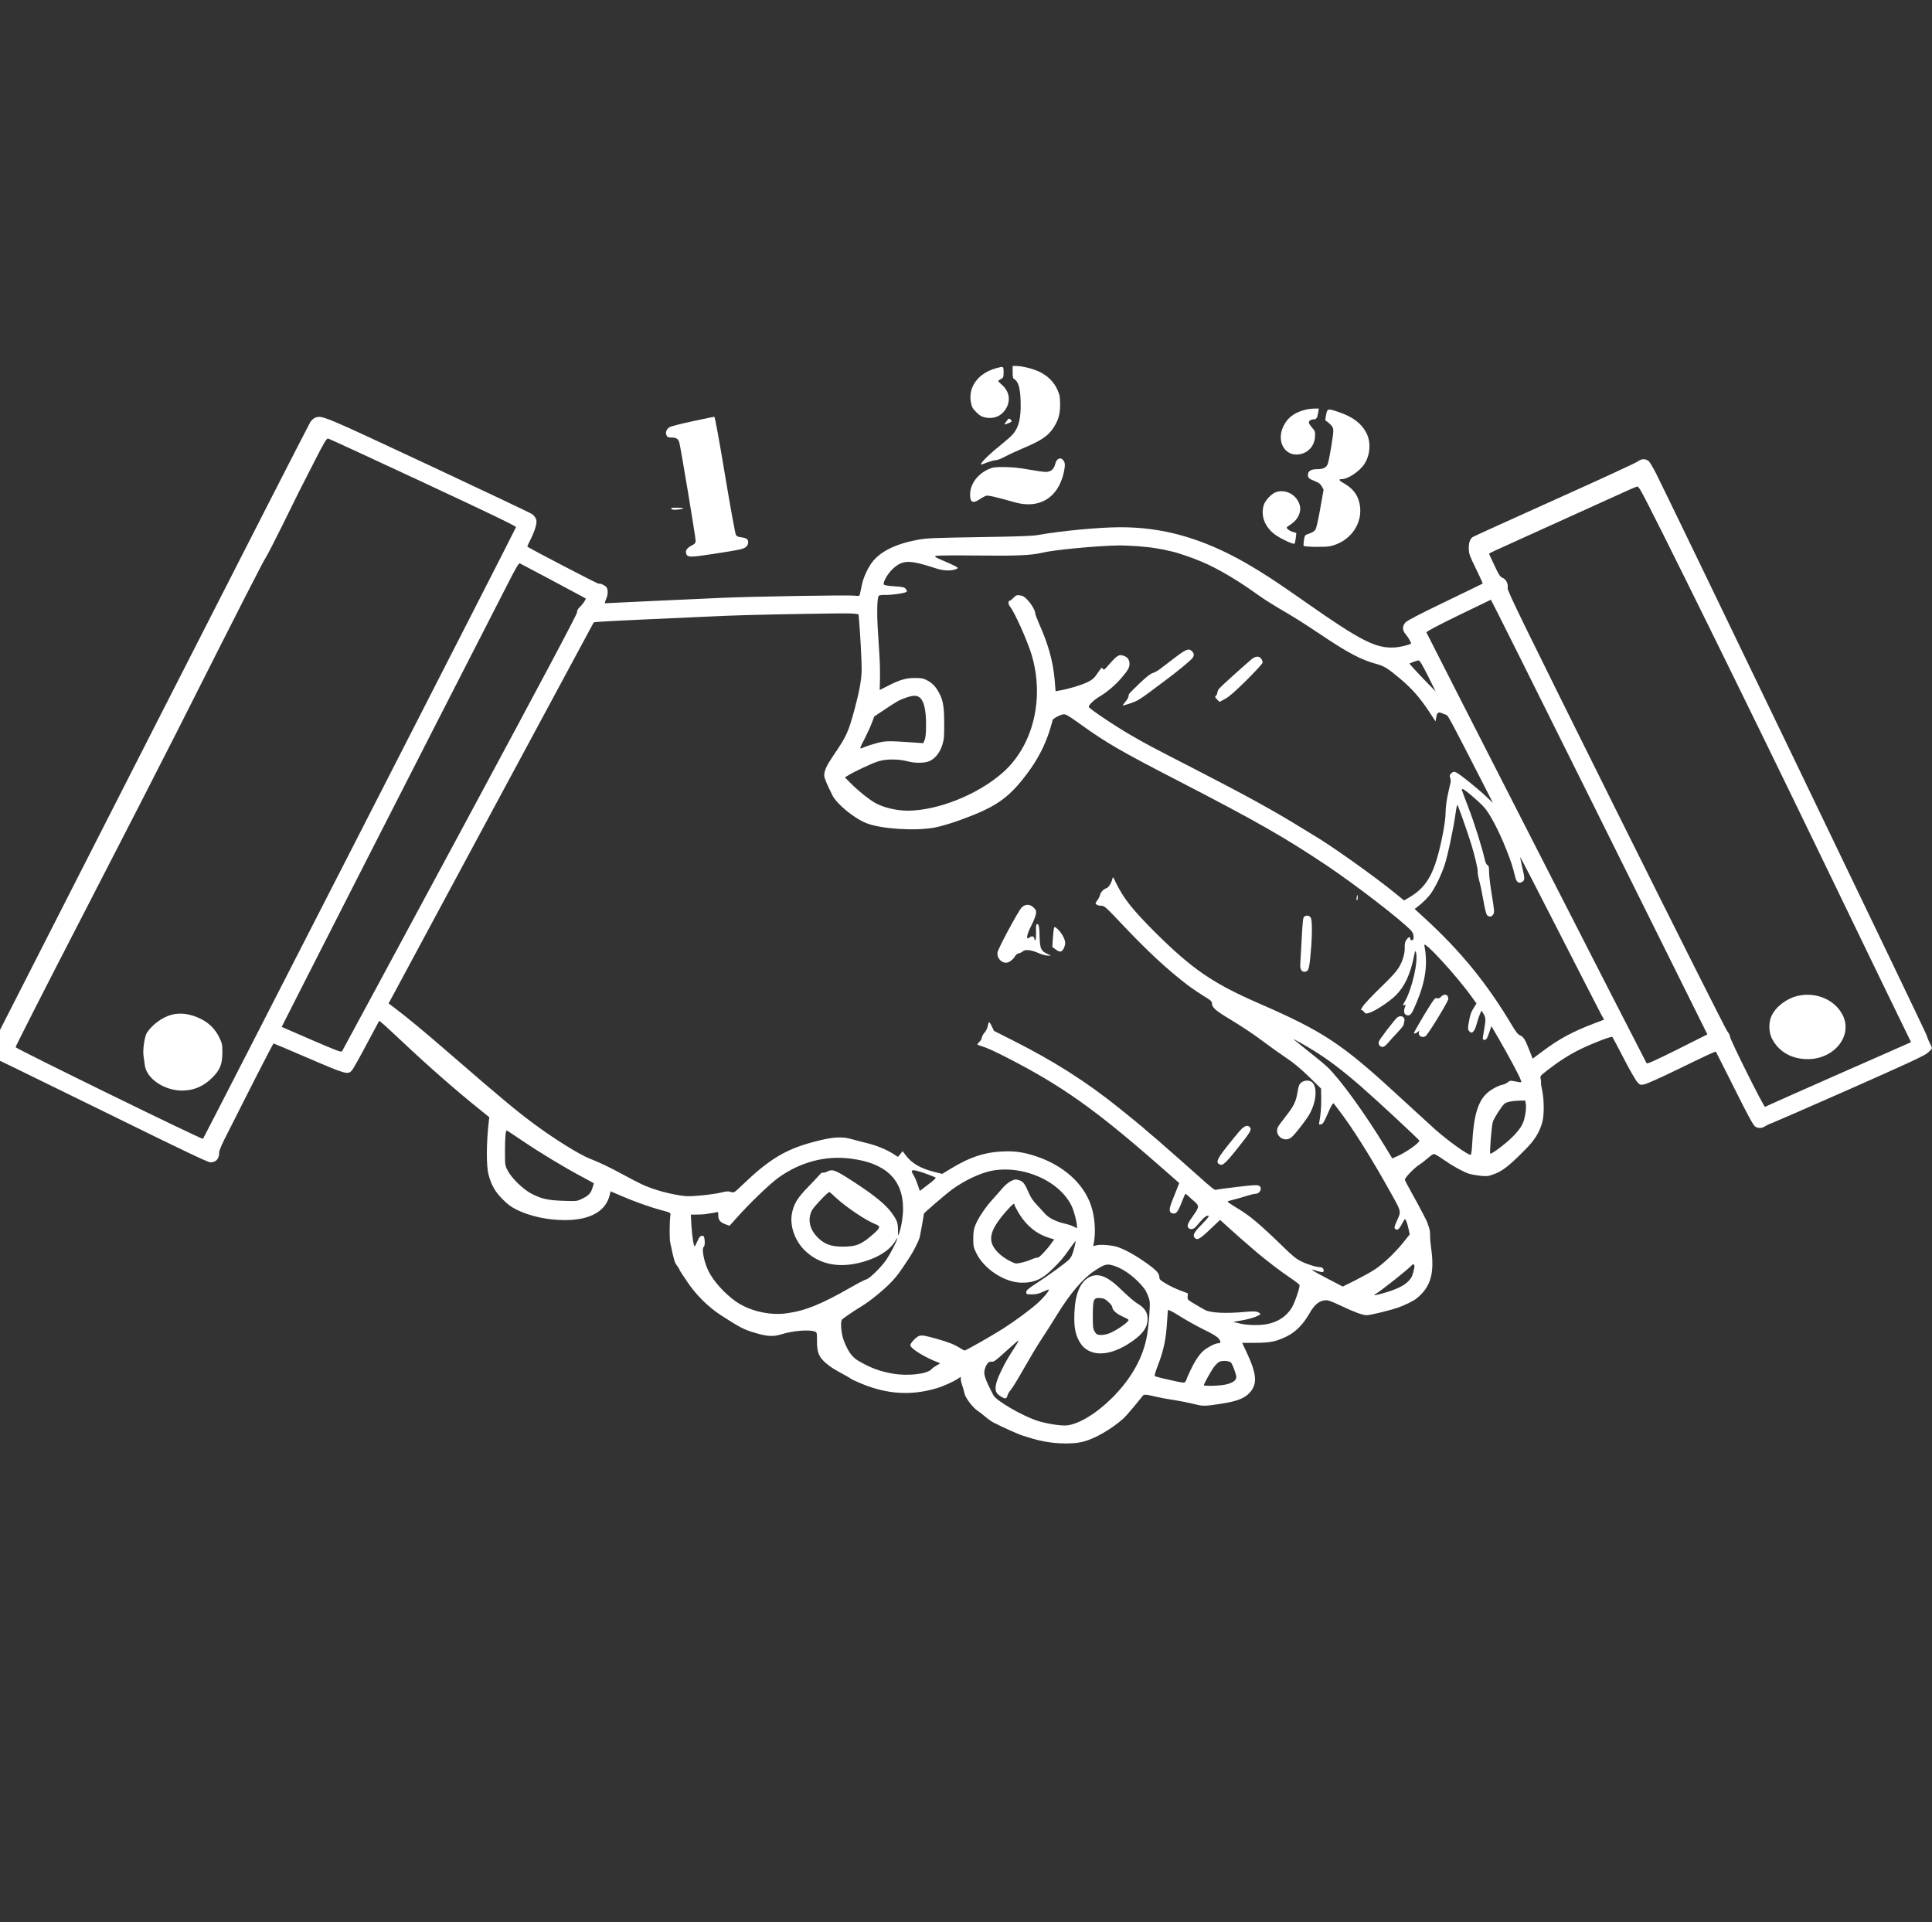 <?xml version="1.0" standalone="no"?>
<!DOCTYPE svg PUBLIC "-//W3C//DTD SVG 20010904//EN"
 "http://www.w3.org/TR/2001/REC-SVG-20010904/DTD/svg10.dtd">
<svg version="1.0" xmlns="http://www.w3.org/2000/svg"
 width="2133pt" height="2122pt" viewBox="0 0 2133 2122"
 preserveAspectRatio="xMidYMid meet">

<rect x="0" y="0" width="2133" height="2122" fill="#333333" stroke="none"/>

<g transform="translate(0,2122) scale(0.1,-0.1)"
fill="#FFFFFF" stroke="none">
<path d="M11180 17112 c0 -57 3 -69 21 -80 42 -26 62 -97 67 -233 7 -199 -21
-308 -100 -388 -18 -19 -78 -70 -133 -115 -146 -117 -246 -225 -187 -201 62
26 125 45 149 45 16 0 57 17 93 36 36 20 127 62 202 94 207 87 282 138 343
234 52 83 70 148 69 256 -1 83 -5 103 -31 160 -38 84 -105 150 -196 195 -70
34 -194 65 -263 65 l-34 0 0 -68z"/>
<path d="M10998 17155 c-200 -55 -313 -210 -278 -381 10 -49 20 -67 59 -105
36 -37 57 -49 98 -58 92 -19 173 12 223 87 61 92 47 198 -36 271 -24 21 -44
41 -44 45 0 3 14 12 30 21 28 15 30 19 30 75 0 68 0 68 -82 45z"/>
<path d="M14402 16694 c-113 -30 -188 -87 -232 -178 -82 -167 13 -336 174
-312 98 15 167 92 174 191 4 58 2 63 -32 104 -20 23 -36 48 -36 55 0 20 23 36
52 36 31 0 42 16 52 78 l6 42 -52 -1 c-29 0 -77 -7 -106 -15z"/>
<path d="M14640 16638 c-10 -52 -10 -63 2 -67 7 -2 28 -19 46 -37 26 -26 32
-40 32 -75 0 -50 -46 -322 -61 -361 -17 -41 -50 -58 -119 -58 -68 0 -100 -21
-100 -65 0 -31 13 -42 80 -68 42 -17 59 -31 74 -58 l19 -35 -37 -209 c-24
-135 -43 -219 -55 -235 -10 -14 -39 -32 -67 -41 -49 -17 -49 -17 -58 -73 -5
-31 -6 -59 -3 -62 13 -13 232 -16 288 -5 209 44 352 224 336 423 -10 121 -68
209 -178 271 -57 32 -66 47 -28 47 72 0 201 87 254 170 64 101 72 238 21 339
-55 107 -150 179 -307 232 -123 41 -124 41 -139 -33z"/>
<path d="M3479 16608 c-15 -5 -38 -26 -52 -46 -14 -20 -790 -1539 -1726 -3375
l-1701 -3338 0 -170 0 -170 153 -74 c83 -40 597 -292 1142 -559 727 -358 999
-487 1026 -488 64 -1 99 38 99 108 0 26 30 94 104 237 56 111 190 374 296 585
107 210 197 382 201 382 3 0 178 -74 387 -164 419 -180 434 -184 480 -130 13
16 85 144 159 284 75 140 137 257 139 259 4 4 54 -40 265 -238 292 -275 597
-541 853 -746 l98 -79 -6 -51 c-27 -236 -28 -488 -2 -584 31 -116 73 -189 155
-271 59 -59 95 -86 161 -118 147 -71 337 -112 527 -112 283 0 457 100 497 287
l7 31 102 -44 c143 -63 334 -131 457 -164 99 -26 105 -29 102 -51 -11 -79 -12
-261 -2 -309 43 -202 48 -219 76 -255 13 -18 24 -35 24 -39 0 -3 16 -30 35
-59 20 -28 41 -60 48 -71 95 -145 233 -283 373 -374 221 -143 257 -161 394
-201 123 -36 191 -39 276 -12 125 39 307 55 368 31 26 -9 26 -11 26 -110 0
-123 21 -173 101 -241 49 -42 81 -62 209 -132 30 -16 62 -35 70 -42 8 -6 61
-30 117 -53 280 -115 541 -131 818 -50 74 21 190 73 241 107 l31 21 1 -28 c0
-15 8 -48 17 -72 9 -25 20 -63 24 -86 8 -44 94 -158 143 -188 15 -9 51 -37 80
-62 29 -25 71 -55 93 -67 87 -46 283 -134 325 -146 25 -8 73 -22 107 -33 180
-56 420 -71 563 -34 134 35 314 140 448 260 23 21 144 164 194 228 30 40 20
40 193 1 39 -8 95 -19 125 -23 71 -10 210 -37 282 -55 75 -20 110 -19 264 5
194 29 278 62 337 131 81 94 71 205 -42 444 l-47 100 145 0 c166 0 231 14 349
72 96 47 179 131 246 248 57 100 105 141 171 149 34 5 61 -5 178 -59 156 -74
242 -105 287 -105 41 0 267 56 354 87 68 25 162 71 193 96 160 128 204 280
162 567 -6 41 -11 100 -10 131 1 31 -6 73 -14 93 -8 20 -14 37 -13 38 4 4 -93
190 -176 338 -42 74 -76 140 -76 145 0 23 98 125 156 164 34 22 81 59 105 81
24 22 52 40 61 40 9 0 58 -29 107 -64 94 -66 204 -127 273 -152 23 -8 78 -18
124 -24 73 -8 91 -7 141 11 107 36 175 88 363 278 102 103 153 183 186 296 23
77 23 250 0 359 -10 43 -15 80 -13 83 3 2 1 20 -3 39 -8 34 -7 35 73 98 128
99 243 173 362 231 132 65 346 148 356 137 4 -4 59 -108 123 -232 64 -124 131
-242 150 -263 33 -37 34 -37 82 -28 27 6 180 74 344 154 341 166 439 212 444
206 2 -2 94 -185 205 -406 144 -289 208 -407 227 -419 34 -23 76 -22 111 2 15
10 48 26 73 34 25 9 411 177 857 374 642 284 823 368 862 400 28 23 50 46 50
53 1 7 -10 33 -24 59 -14 26 -30 66 -36 88 -8 33 -2764 5755 -2981 6190 -33
65 -70 129 -83 142 -32 32 -84 32 -122 0 -16 -13 -427 -203 -913 -421 -487
-219 -896 -405 -909 -413 -33 -22 -47 -66 -45 -135 1 -51 12 -79 80 -218 43
-87 76 -160 73 -162 -2 -2 -188 -92 -414 -201 -275 -132 -419 -207 -437 -227
-38 -40 -38 -87 1 -131 28 -33 65 -97 59 -103 -15 -14 -118 -39 -179 -43 -208
-13 -375 72 -989 503 -319 224 -466 320 -650 426 -481 276 -924 402 -1405 398
-234 -1 -653 -42 -892 -85 -61 -12 -219 -17 -650 -24 -503 -8 -581 -11 -679
-29 -240 -44 -411 -127 -502 -244 -50 -64 -100 -171 -117 -256 -9 -42 -18 -87
-21 -99 -5 -23 -8 -24 -62 -18 -69 8 -1106 -9 -1457 -24 -137 -6 -483 -22
-768 -35 -285 -14 -522 -25 -527 -25 -5 0 0 19 10 43 22 47 25 98 9 129 -12
22 -74 52 -89 43 -7 -4 -766 391 -788 410 -2 2 16 41 39 86 23 46 48 110 55
142 15 61 8 84 -36 128 -9 9 -523 253 -1143 543 -1192 557 -1180 552 -1258
524z m1194 -714 c761 -355 1026 -483 1024 -494 -5 -20 -3445 -6742 -3456
-6753 -10 -10 -2063 994 -2069 1012 -2 6 333 665 746 1464 412 798 879 1709
1037 2022 727 1441 947 1871 984 1928 15 23 94 177 176 342 81 165 165 334
185 375 21 41 97 191 170 333 117 229 135 258 154 255 11 -2 483 -220 1049
-484z m13442 -91 c101 -171 1215 -2432 2000 -4058 515 -1067 948 -1960 961
-1984 13 -24 23 -45 22 -47 -2 -1 -363 -161 -803 -354 -440 -194 -804 -356
-808 -360 -11 -10 -387 743 -387 775 0 13 -13 39 -29 58 -16 18 -570 1120
-1231 2448 -1047 2105 -1200 2418 -1195 2446 8 47 -16 97 -55 113 -28 12 -41
30 -91 138 -33 68 -59 126 -59 129 0 5 50 28 360 168 338 153 951 431 1015
460 140 65 251 113 262 114 6 1 23 -20 38 -46z m-5555 -613 c74 -6 161 -15
192 -21 32 -5 70 -12 85 -15 16 -3 36 -7 45 -10 10 -3 30 -7 45 -10 57 -10
232 -69 342 -116 180 -77 392 -202 616 -363 55 -40 152 -102 215 -139 177
-103 275 -164 468 -293 310 -209 459 -288 628 -333 84 -23 124 -47 253 -155
140 -117 224 -213 334 -379 l66 -100 7 42 c9 56 23 66 65 48 19 -8 41 -17 50
-20 16 -4 69 -105 392 -736 l120 -235 -69 66 c-93 88 -283 242 -331 268 -30
15 -40 14 -63 -9 -16 -16 -18 -24 -9 -47 5 -15 7 -39 4 -53 -9 -33 -10 -40
-34 -150 -11 -52 -21 -132 -21 -178 0 -51 -12 -141 -30 -235 -85 -431 -167
-585 -377 -708 l-52 -30 -103 84 c-227 185 -709 527 -889 632 -10 6 -73 44
-141 86 -291 181 -624 364 -1198 659 -446 229 -505 260 -675 358 -184 106
-475 301 -475 319 0 21 60 78 118 112 84 50 172 124 241 204 73 85 91 116 91
157 0 46 -21 76 -64 90 -55 18 -70 9 -181 -118 -33 -38 -39 -40 -50 -26 -13
19 -7 25 -76 -74 -23 -33 -47 -52 -102 -77 -67 -32 -211 -74 -302 -89 l-41 -7
-11 133 c-18 200 -72 392 -172 614 -22 51 -41 100 -41 110 -1 32 -37 97 -83
147 -36 39 -53 50 -85 54 -37 5 -45 2 -74 -28 -18 -18 -36 -33 -40 -31 -18 5
-18 -41 0 -61 47 -52 195 -380 242 -538 144 -485 15 -1007 -323 -1302 -275
-241 -717 -417 -1047 -417 -121 0 -265 34 -355 84 -74 42 -197 141 -278 224
l-59 59 35 22 c66 41 253 129 322 152 51 17 93 23 155 24 82 0 107 -3 207 -26
70 -15 164 -13 211 7 62 24 118 93 145 178 19 62 22 92 21 241 0 190 -13 262
-64 349 -35 62 -70 97 -130 128 -37 19 -60 23 -130 23 -99 0 -170 -21 -303
-90 l-85 -43 3 121 c2 67 -1 185 -6 262 -5 77 -13 214 -19 305 -10 161 -6 325
10 350 6 9 31 13 77 12 71 -2 219 20 233 35 5 4 0 18 -10 31 -16 19 -31 23
-124 29 -66 4 -110 11 -117 19 -17 20 42 124 101 177 109 98 182 98 480 0 68
-22 144 -27 195 -13 35 10 43 16 35 25 -6 7 -67 37 -136 66 -108 46 -122 54
-102 62 13 5 213 7 448 4 461 -5 605 2 732 32 130 31 593 75 833 79 44 1 141
-3 215 -8z m-6470 -375 c184 -98 345 -184 357 -191 l22 -14 -19 -33 c-11 -17
-33 -45 -50 -60 -21 -20 -30 -38 -30 -59 0 -22 -378 -733 -1291 -2429 -710
-1319 -1296 -2405 -1302 -2414 -11 -14 -50 1 -340 126 l-327 142 221 436 c122
240 272 535 334 656 62 121 244 479 405 795 266 523 1220 2390 1529 2991 99
195 129 245 141 239 8 -4 166 -87 350 -185z m11430 -2338 c580 -1167 1116
-2247 1192 -2399 l138 -278 -331 -166 c-253 -126 -334 -162 -340 -152 -19 30
-2428 4744 -2431 4756 -2 9 120 74 352 187 195 95 357 173 360 174 3 0 480
-955 1060 -2122z m-8078 1967 l37 -6 5 -62 c14 -158 29 -451 29 -541 0 -111
-24 -245 -78 -445 -70 -256 -90 -300 -231 -506 -80 -118 -104 -170 -104 -227
0 -25 24 -84 89 -215 47 -98 243 -258 379 -311 166 -64 543 -87 752 -47 100
20 230 61 390 124 310 121 444 222 634 477 111 149 188 297 241 459 19 61 35
116 35 123 0 16 75 59 116 66 28 5 49 -6 183 -102 294 -212 453 -304 1111
-643 843 -436 1150 -611 1613 -920 325 -218 831 -608 937 -723 32 -34 37 -105
8 -105 -10 0 -18 6 -18 14 0 28 -17 25 -40 -6 -19 -25 -23 -43 -21 -92 1 -78
-33 -178 -88 -250 -22 -29 -83 -95 -137 -147 -135 -131 -214 -214 -241 -254
-13 -19 -21 -35 -18 -35 13 0 21 -5 36 -24 15 -18 20 -19 56 -8 64 19 222 123
292 192 98 97 163 236 202 434 12 62 14 66 22 40 27 -94 -44 -407 -124 -542
-23 -40 -24 -46 -3 -38 13 5 15 2 9 -11 -26 -60 -13 -103 31 -103 29 0 43 21
93 141 101 240 126 426 86 632 -13 67 361 -340 528 -575 l48 -67 -26 -41 c-35
-55 -44 -82 -59 -167 -11 -61 -11 -76 1 -93 30 -43 61 -15 86 75 8 33 24 80
34 104 l19 44 22 -35 c26 -42 27 -65 7 -178 -19 -108 -19 -110 5 -110 21 0 29
13 59 103 l17 48 86 -148 c108 -187 221 -398 236 -442 13 -37 22 -35 -81 -16
-31 6 -42 4 -60 -13 -12 -11 -38 -23 -57 -27 -51 -11 -125 -51 -171 -92 -102
-92 -149 -250 -165 -554 -4 -79 -11 -129 -17 -129 -35 0 -261 163 -399 287
-60 55 -249 228 -423 387 -599 552 -812 692 -1513 997 -512 223 -739 379
-1150 787 -252 252 -348 374 -432 547 -33 69 -33 69 -40 39 -10 -44 -41 -93
-65 -100 -31 -10 -63 -44 -70 -74 -3 -15 -17 -43 -31 -61 -23 -31 -23 -35 -7
-46 9 -7 33 -13 53 -13 33 0 48 -13 242 -219 269 -284 485 -485 713 -659 41
-31 151 -105 203 -136 46 -28 62 -43 62 -59 0 -51 36 -82 216 -190 99 -59 249
-159 334 -223 85 -64 207 -151 270 -193 80 -53 156 -116 250 -207 l135 -132 2
-108 c1 -98 -7 -190 -22 -265 -5 -24 -4 -26 19 -22 21 4 32 22 68 103 48 111
65 140 76 124 4 -6 28 -37 53 -70 143 -183 363 -533 573 -912 121 -216 118
-202 64 -320 -24 -55 -27 -68 -15 -79 21 -22 43 -6 74 53 15 30 31 54 34 54
10 0 27 -46 40 -108 l13 -60 -72 -90 c-91 -113 -219 -235 -314 -297 -40 -27
-136 -80 -213 -119 l-140 -70 -150 78 c-83 43 -162 86 -175 96 -24 18 -22 18
39 -1 50 -15 66 -17 72 -7 12 19 -9 48 -34 48 -43 0 -142 30 -212 65 -58 28
-98 62 -230 191 -88 86 -205 194 -261 241 -96 80 -127 102 -265 186 -34 21
-59 40 -56 43 3 3 31 11 64 19 32 8 94 25 137 39 43 14 90 26 104 26 56 0 85
70 38 91 -19 9 -74 5 -239 -15 -118 -14 -222 -28 -230 -31 -17 -7 -36 8 -217
170 -111 99 -272 241 -430 379 -14 12 -54 46 -90 76 -36 30 -67 58 -70 61 -4
5 -176 145 -266 217 -366 294 -721 519 -1190 755 l-190 96 -24 50 c-13 28 -26
48 -31 46 -4 -3 -10 -23 -14 -44 -4 -22 -19 -54 -36 -72 -16 -18 -29 -42 -29
-54 0 -12 -11 -32 -25 -45 -14 -13 -25 -27 -25 -30 0 -4 28 -15 63 -25 34 -9
152 -63 262 -120 606 -311 974 -571 1677 -1187 l227 -199 -18 -47 c-11 -26
-36 -89 -56 -140 -40 -99 -41 -136 -4 -147 41 -13 63 12 103 116 21 54 40 99
44 99 3 0 17 -11 31 -24 14 -14 43 -39 64 -57 58 -49 58 -66 -7 -156 -62 -86
-74 -116 -56 -138 21 -25 59 -18 88 17 71 84 95 108 114 113 41 14 29 -8 -55
-94 -88 -89 -103 -121 -75 -149 27 -27 56 -11 166 94 l112 106 93 -84 c86 -78
168 -151 311 -273 104 -88 268 -214 369 -281 54 -36 101 -73 104 -80 8 -22
-54 -202 -88 -256 -61 -95 -154 -155 -274 -177 -84 -16 -219 -12 -300 8 l-70
17 75 13 c92 16 157 34 200 56 31 16 31 17 13 30 -27 19 -54 21 -163 11 -203
-19 -372 -11 -434 21 -17 8 -68 38 -114 65 -80 48 -83 51 -80 84 l3 35 -85 32
c-47 18 -118 52 -157 75 -60 36 -73 47 -73 68 0 45 -29 78 -138 156 -120 86
-230 148 -318 179 -66 24 -209 34 -250 18 -25 -9 -26 -8 -20 18 26 122 15 296
-29 425 -82 242 -304 442 -605 542 -130 43 -216 57 -338 55 -213 -4 -385 -58
-598 -187 l-102 -62 -94 24 c-146 37 -243 94 -308 181 l-35 46 -25 -32 -26
-31 -57 36 c-72 46 -185 92 -290 117 -45 11 -116 29 -157 41 -118 35 -223 27
-443 -33 -299 -81 -479 -191 -768 -468 -96 -92 -94 -91 -134 -79 -24 8 -48 6
-96 -6 -95 -24 -335 -48 -404 -41 -157 17 -353 70 -483 132 -40 19 -137 69
-215 112 -142 77 -254 130 -357 170 -112 44 -386 214 -605 376 -198 146 -369
288 -931 775 -300 260 -463 395 -626 519 l-58 43 58 107 c31 59 541 1006 1132
2104 l1075 1996 40 5 c37 5 793 41 1405 67 223 10 819 22 1260 27 80 1 162 -1
182 -4z m6323 -686 l86 -173 -93 96 c-51 52 -117 122 -146 154 l-52 59 42 18
c24 9 51 17 60 17 12 1 41 -48 103 -171z m-5611 -239 c47 -37 71 -141 70 -299
0 -97 -5 -145 -16 -170 l-15 -35 -109 8 c-275 19 -307 18 -401 -6 -48 -13
-111 -33 -140 -45 -61 -25 -61 -33 8 103 25 50 59 123 74 163 l28 73 101 67
c148 99 170 112 244 138 83 29 122 30 156 3z m6093 -1082 c48 -41 111 -98 138
-129 62 -68 162 -258 244 -464 54 -136 70 -186 101 -311 13 -54 41 -71 76 -48
30 19 30 33 -1 165 -13 57 -23 106 -21 107 2 2 198 -378 436 -844 238 -466
446 -871 461 -899 l29 -51 -113 -43 c-240 -92 -385 -170 -570 -309 l-106 -79
-38 97 c-44 115 -63 144 -102 161 -22 9 -45 38 -87 108 -273 460 -565 819
-967 1187 l-109 100 27 20 c68 52 130 115 161 163 55 84 109 200 143 302 34
101 102 423 122 578 7 51 16 89 20 85 9 -10 119 -323 152 -433 40 -129 77
-289 71 -304 -3 -7 6 -57 20 -109 14 -53 34 -154 46 -224 13 -75 28 -135 37
-145 22 -25 50 -22 68 6 15 23 14 38 -14 211 -17 102 -31 217 -31 255 0 57 -3
71 -18 79 -12 6 -23 31 -31 68 -29 128 -117 408 -182 575 -38 97 -69 182 -69
188 0 21 21 8 107 -63z m-1746 -2814 c157 -96 327 -225 524 -397 188 -164 645
-589 645 -599 0 -26 -146 -129 -242 -171 l-57 -25 -77 127 c-226 372 -501 751
-640 883 -27 25 -92 80 -144 121 -106 84 -222 178 -230 185 -11 11 139 -73
221 -124z m2344 -587 c7 -37 0 -107 -17 -171 -16 -64 -57 -125 -133 -200 -76
-76 -232 -192 -242 -181 -9 9 14 301 28 349 11 39 95 171 128 201 22 20 85 33
168 35 l62 1 6 -34z m-11078 -410 c192 -130 456 -290 653 -395 74 -40 136 -74
136 -74 1 -1 -6 -25 -16 -54 -19 -60 -43 -84 -119 -120 -52 -25 -57 -25 -205
-20 -170 6 -241 22 -353 81 -89 47 -218 173 -258 253 -30 57 -30 60 -30 223 1
149 7 220 20 220 2 0 80 -51 172 -114z m3623 -197 c388 -48 580 -231 580 -552
0 -86 -18 -199 -43 -272 -12 -35 -13 -34 -13 37 0 80 -11 107 -74 194 -67 90
-190 190 -416 337 -205 133 -233 144 -295 111 -17 -8 -37 -13 -45 -10 -7 3
-23 -7 -34 -22 -12 -15 -70 -76 -129 -137 -121 -123 -162 -194 -180 -305 -20
-128 35 -285 138 -389 144 -145 343 -198 571 -151 213 44 375 139 441 260 14
25 18 28 13 10 -10 -39 -73 -159 -117 -225 -56 -83 -185 -210 -222 -219 -16
-4 -91 -42 -165 -85 -334 -191 -509 -262 -715 -290 -192 -27 -419 28 -569 136
-122 89 -239 219 -293 328 -50 98 -80 253 -53 270 17 10 12 112 -5 119 -27 10
-43 -4 -67 -60 -12 -29 -26 -54 -29 -54 -11 0 -29 119 -36 238 l-6 112 64 1
c35 0 75 2 89 4 14 3 43 7 65 10 22 3 50 8 63 12 20 5 22 2 22 -34 0 -51 19
-76 76 -98 l48 -18 80 89 c144 162 370 378 461 443 243 173 517 245 795 210z
m1882 -138 c257 -52 472 -201 560 -387 27 -58 57 -174 58 -222 l0 -22 -37 19
c-21 10 -54 22 -73 26 -119 26 -202 66 -250 123 -13 15 -51 56 -84 92 -43 45
-70 86 -90 135 -41 97 -61 123 -107 136 -35 11 -45 10 -87 -10 -29 -14 -67
-46 -100 -85 -28 -33 -77 -88 -107 -121 -73 -79 -158 -207 -187 -281 -18 -46
-23 -79 -23 -149 0 -82 3 -97 34 -160 85 -175 310 -322 496 -326 140 -3 232
38 349 155 93 93 106 108 188 223 33 45 61 83 63 83 6 0 -24 -119 -39 -154 -7
-18 -24 -43 -37 -55 -45 -42 -204 -158 -336 -245 -111 -72 -133 -91 -133 -111
0 -24 3 -25 63 -25 48 0 76 7 125 30 34 16 62 26 62 21 0 -17 -59 -88 -116
-140 -79 -73 -259 -206 -391 -290 -119 -76 -410 -241 -423 -241 -5 0 -28 13
-52 28 -57 37 -124 64 -255 101 -140 39 -166 43 -199 31 -32 -13 -93 -78 -94
-100 -1 -37 167 -140 315 -194 18 -7 15 -10 -20 -28 -22 -12 -51 -32 -63 -46
-49 -52 -261 -76 -425 -47 -142 24 -251 65 -383 143 -68 40 -113 104 -160 227
-26 69 -37 195 -20 224 8 13 117 88 220 151 97 59 249 184 332 272 64 69 90
105 198 270 41 63 94 167 108 213 7 25 47 245 48 266 0 8 244 218 310 266 140
102 310 182 440 208 95 19 215 18 322 -4z m-1057 -26 c53 -19 102 -38 111 -43
11 -6 -6 -25 -78 -79 l-93 -71 -21 62 c-11 34 -29 78 -40 97 -36 62 -37 69 -4
69 16 0 72 -16 125 -35z m-987 -267 c118 -109 337 -256 446 -297 47 -19 43
-38 -20 -94 -141 -127 -199 -151 -359 -150 -114 0 -189 27 -257 91 -100 93
-127 211 -72 313 24 42 173 199 191 199 3 0 35 -28 71 -62z m1972 -79 c0 -6
21 -47 47 -91 83 -139 195 -230 335 -274 l57 -17 -32 -44 c-54 -75 -137 -162
-150 -157 -7 2 -38 -6 -69 -20 -31 -14 -83 -30 -116 -37 -60 -13 -61 -12 -128
22 -38 19 -91 57 -119 84 -129 126 -109 241 78 456 74 84 97 103 97 78z m4414
-699 c-18 -80 -28 -104 -55 -134 -52 -59 -139 -102 -299 -146 -85 -23 -104
-25 -75 -7 64 37 359 272 399 316 23 26 38 11 30 -29z m-3301 21 c104 -36 233
-135 317 -243 28 -36 57 -105 63 -148 6 -50 -10 -258 -29 -370 -41 -244 -171
-477 -384 -691 -172 -172 -370 -293 -504 -306 -64 -6 -226 20 -325 52 -171 57
-451 220 -484 282 -100 194 -113 236 -91 298 18 53 43 78 74 72 21 -4 46 14
155 114 72 65 134 119 138 119 4 0 -7 -24 -26 -52 -96 -150 -120 -192 -166
-288 -64 -132 -76 -207 -39 -247 29 -31 76 -56 93 -50 7 3 16 18 19 34 4 15
20 42 35 58 16 17 79 120 141 230 62 109 149 256 195 325 46 69 123 190 172
270 146 239 291 409 418 491 118 77 137 81 228 50z m982 -702 c101 -49 146
-78 162 -100 25 -35 22 -49 -10 -49 -34 0 -138 -57 -173 -94 -49 -51 -92 -119
-134 -211 -22 -46 -40 -88 -40 -93 0 -4 -6 -16 -13 -26 -12 -16 -22 -15 -172
19 -88 19 -163 39 -167 43 -4 4 11 55 33 112 68 173 93 298 105 505 3 55 7
105 9 112 3 7 55 -20 132 -69 70 -44 191 -111 268 -149z m300 -367 c20 -34 54
-128 54 -153 1 -37 -35 -64 -110 -83 -66 -16 -249 -22 -248 -8 1 14 65 131
102 187 23 33 52 63 70 71 40 18 118 9 132 -14z"/>
<path d="M1890 10016 c-101 -28 -210 -109 -269 -199 -24 -38 -46 -182 -37
-249 4 -29 11 -78 15 -109 19 -147 214 -279 411 -279 127 0 237 46 331 140 88
87 113 148 114 280 0 86 -3 101 -32 162 -41 88 -107 157 -192 202 -119 63
-237 81 -341 52z"/>
<path d="M19850 10226 c-125 -28 -246 -121 -293 -224 -32 -72 -30 -180 7 -250
74 -144 218 -226 397 -225 294 2 498 262 382 488 -86 168 -292 256 -493 211z"/>
<path d="M12963 13953 c-71 -53 -144 -109 -163 -124 -19 -15 -53 -33 -75 -40
-26 -9 -72 -45 -134 -104 -130 -125 -131 -126 -131 -150 0 -12 -16 -40 -36
-63 -19 -23 -32 -42 -27 -42 4 0 44 12 88 27 64 21 103 44 194 112 62 47 152
114 200 149 119 88 280 221 291 243 15 27 12 47 -10 69 -36 36 -63 25 -197
-77z"/>
<path d="M13813 13938 c-108 -93 -331 -294 -350 -317 -13 -14 -23 -36 -23 -47
0 -12 -7 -27 -15 -34 -14 -12 -13 -16 11 -41 l27 -28 61 32 c45 24 107 78 239
208 107 107 177 184 177 195 0 11 -7 30 -16 42 -23 33 -66 29 -111 -10z"/>
<path d="M14978 11310 c-3 -16 -1 -30 4 -30 4 0 8 14 8 30 0 17 -2 30 -4 30
-2 0 -6 -13 -8 -30z"/>
<path d="M11281 11203 c-35 -33 -260 -451 -268 -497 -10 -66 51 -127 111 -112
29 7 68 41 84 72 6 12 24 25 39 29 16 3 36 13 45 22 26 24 89 17 167 -16 39
-18 86 -31 108 -31 l38 1 -35 15 c-79 34 -90 58 -93 216 -1 61 -7 102 -14 109
-22 22 -28 0 -25 -87 1 -52 -2 -84 -8 -84 -5 0 -10 6 -10 14 0 25 -25 37 -46
21 -10 -8 -22 -15 -26 -15 -20 -1 -4 60 38 141 25 49 48 107 51 128 5 35 2 44
-25 71 -41 40 -90 41 -131 3z"/>
<path d="M14390 11086 c-5 -14 -14 -121 -19 -238 -6 -117 -13 -237 -15 -265
-6 -66 16 -100 57 -90 38 10 44 36 64 282 11 142 9 287 -5 313 -18 32 -69 31
-82 -2z"/>
<path d="M11637 10976 c-3 -8 -9 -59 -13 -113 l-6 -98 29 -21 c52 -39 70 -39
93 -2 11 18 20 48 20 67 0 48 -48 129 -101 169 -14 10 -18 10 -22 -2z"/>
<path d="M15909 10216 c-17 -18 -28 -22 -44 -16 -19 7 -30 -5 -98 -113 -68
-109 -157 -264 -157 -273 0 -10 26 -2 43 14 19 16 19 16 13 -4 -13 -41 39 -69
75 -41 29 22 249 382 249 408 0 51 -43 64 -81 25z"/>
<path d="M15427 9988 c-29 -23 -197 -242 -204 -267 -8 -30 7 -55 37 -59 16 -3
33 9 64 44 22 26 70 79 106 117 36 38 65 74 65 80 1 7 5 24 9 40 14 48 -35 76
-77 45z"/>
<path d="M14365 9267 c-22 -19 -29 -37 -40 -105 -17 -104 -40 -152 -131 -268
-40 -51 -78 -102 -83 -113 -46 -86 53 -176 137 -125 30 17 151 169 201 250 82
134 100 307 39 364 -30 28 -89 27 -123 -3z"/>
<path d="M13689 8737 c-26 -29 -93 -111 -149 -182 -103 -133 -117 -165 -79
-188 35 -22 65 4 199 172 144 180 162 210 140 235 -25 31 -60 19 -111 -37z"/>
<path d="M12022 7118 c-97 -54 -152 -186 -160 -390 -6 -152 7 -229 51 -312 98
-184 335 -184 593 0 119 85 164 153 164 247 0 69 -36 122 -112 165 -29 17
-102 80 -163 139 -166 165 -270 207 -373 151z m171 -239 c36 -18 87 -72 87
-90 0 -32 49 -76 115 -104 36 -16 65 -32 65 -38 0 -25 -152 -128 -226 -152
-28 -9 -68 -15 -90 -13 -31 2 -42 9 -59 38 -18 31 -20 51 -20 175 1 173 8 195
65 195 23 0 51 -5 63 -11z"/>
<path d="M7645 16569 c-126 -27 -240 -56 -253 -65 -34 -22 -48 -58 -34 -89 10
-21 19 -25 52 -25 54 0 76 -13 89 -52 14 -43 181 -1048 181 -1087 0 -25 -7
-34 -37 -50 -55 -28 -77 -55 -69 -86 13 -51 35 -51 298 -11 305 47 331 53 363
77 29 23 34 69 10 89 -8 7 -36 15 -61 18 -31 3 -50 11 -59 26 -8 12 -62 310
-121 664 -66 396 -111 642 -118 641 -6 0 -114 -23 -241 -50z"/>
<path d="M11112 16570 c-30 -40 -28 -43 15 -25 47 20 48 21 33 40 -17 21 -23
19 -48 -15z"/>
<path d="M11678 16149 c-10 -5 -23 -30 -29 -55 -15 -57 -48 -84 -105 -84 -23
0 -109 12 -191 27 -105 19 -183 26 -268 27 -108 0 -125 -3 -176 -26 -120 -55
-199 -166 -199 -279 0 -87 32 -101 109 -49 25 17 56 33 69 37 24 6 114 -15
317 -73 274 -77 482 53 542 340 15 75 12 105 -13 130 -18 18 -32 20 -56 5z"/>
<path d="M14085 15786 c-50 -19 -117 -91 -133 -143 -35 -118 11 -239 122 -323
60 -45 206 -114 218 -102 4 4 10 32 14 63 l6 55 -39 12 c-22 6 -47 20 -57 31
-16 18 -15 20 31 49 82 53 123 138 103 213 -31 116 -156 184 -265 145z"/>
<path d="M7414 15601 c11 -10 29 -11 76 -6 79 9 69 19 -20 20 -58 0 -67 -2
-56 -14z"/>
</g>
</svg>
